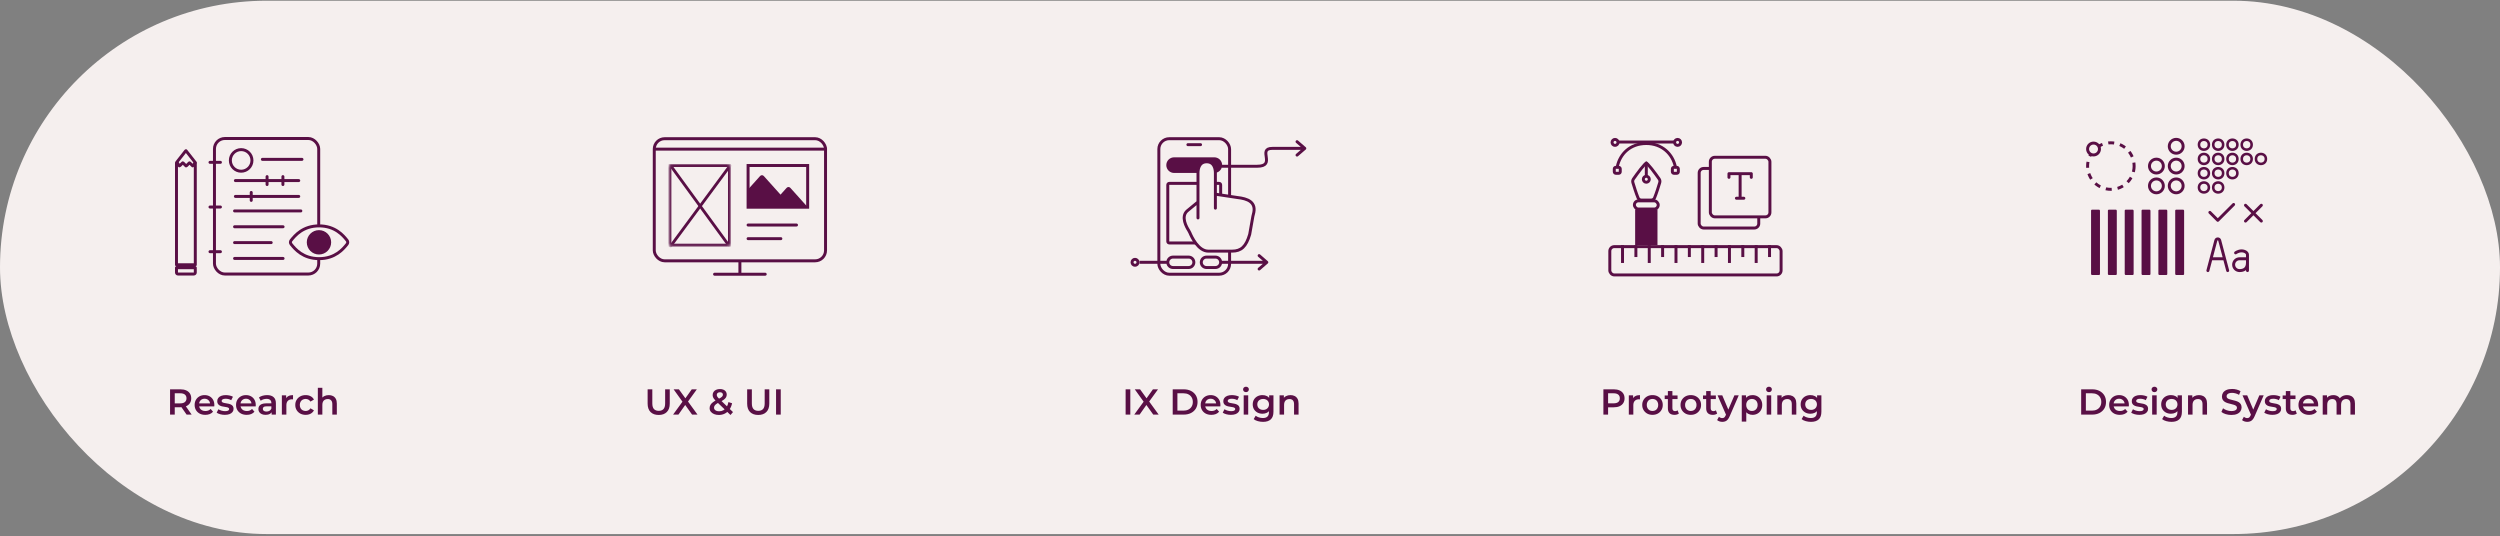 <svg width="900" height="193" viewBox="0 0 900 193" fill="none" xmlns="http://www.w3.org/2000/svg">
<rect x="0" y="0" width="900" height="193" fill="#808080" stroke="none"/>
<rect y="0.256" width="900" height="192" rx="96" fill="#F5EFEE"/>
<rect x="77.206" y="49.861" width="37.532" height="48.79" rx="3.742" stroke="#590F45" stroke-width="1.069"/>
<line x1="84.444" y1="75.933" x2="108.304" y2="75.933" stroke="#590F45" stroke-width="1.069" stroke-linecap="round"/>
<line x1="84.444" y1="81.635" x2="101.907" y2="81.635" stroke="#590F45" stroke-width="1.069" stroke-linecap="round"/>
<line x1="84.444" y1="87.338" x2="97.631" y2="87.338" stroke="#590F45" stroke-width="1.069" stroke-linecap="round"/>
<line x1="84.444" y1="93.04" x2="101.907" y2="93.04" stroke="#590F45" stroke-width="1.069" stroke-linecap="round"/>
<path d="M124.946 87.9C123.521 89.686 120.661 93.113 114.87 93.113C109.078 93.113 106.219 89.686 104.793 87.9C104.466 87.49 104.466 86.939 104.793 86.529C106.219 84.743 109.078 81.316 114.87 81.316C120.661 81.316 123.521 84.743 124.946 86.529C125.273 86.939 125.273 87.49 124.946 87.9Z" fill="#F5EFEE" stroke="#590F45" stroke-width="1.069" stroke-linecap="round"/>
<ellipse cx="114.83" cy="87.234" rx="4.386" ry="4.386" fill="#590F45"/>
<path d="M107.55 65.008H96.145H84.74M101.847 63.582V66.433M96.145 66.433V63.582" stroke="#590F45" stroke-width="1.069" stroke-linecap="round"/>
<path d="M107.55 70.71H84.74M90.443 69.285V72.136" stroke="#590F45" stroke-width="1.069" stroke-linecap="round"/>
<line x1="75.597" y1="58.442" x2="79.353" y2="58.442" stroke="#590F45" stroke-width="1.069" stroke-linecap="round"/>
<line x1="75.597" y1="74.526" x2="79.353" y2="74.526" stroke="#590F45" stroke-width="1.069" stroke-linecap="round"/>
<line x1="75.597" y1="90.609" x2="79.353" y2="90.609" stroke="#590F45" stroke-width="1.069" stroke-linecap="round"/>
<path d="M70.305 98.117C70.305 97.602 70.304 97.109 70.305 96.387C68.871 96.389 67.171 96.389 65.773 96.388C64.984 96.388 64.291 96.388 63.795 96.387L63.535 96.387C63.534 97.1 63.535 97.59 63.535 98.101L63.535 98.116C63.536 98.412 63.775 98.651 64.07 98.651L69.773 98.651C70.067 98.651 70.306 98.413 70.305 98.117ZM63.536 58.717V95.318L63.796 95.318C64.292 95.319 64.985 95.319 65.773 95.319C67.172 95.32 68.872 95.32 70.306 95.318V95.286V95.204V95.122V95.041V94.959V94.877V94.794V94.712V94.629V94.547V94.464V94.381V94.298V94.215V94.131V94.048V93.964V93.881V93.797V93.713V93.629V93.544V93.46V93.376V93.291V93.206V93.121V93.036V92.951V92.866V92.781V92.695V92.61V92.524V92.438V92.352V92.266V92.18V92.094V92.008V91.921V91.835V91.748V91.662V91.575V91.488V91.401V91.314V91.226V91.139V91.052V90.964V90.877V90.789V90.701V90.613V90.525V90.437V90.349V90.261V90.173V90.084V89.996V89.907V89.819V89.73V89.641V89.552V89.463V89.374V89.285V89.196V89.107V89.018V88.928V88.839V88.749V88.66V88.57V88.481V88.391V88.301V88.211V88.121V88.031V87.942V87.851V87.761V87.671V87.581V87.491V87.4V87.31V87.219V87.129V87.038V86.948V86.857V86.767V86.676V86.585V86.494V86.404V86.313V86.222V86.131V86.04V85.949V85.858V85.767V85.676V85.585V85.494V85.403V85.311V85.22V85.129V85.038V84.947V84.855V84.764V84.673V84.581V84.49V84.399V84.307V84.216V84.124V84.033V83.942V83.85V83.759V83.667V83.576V83.484V83.393V83.302V83.21V83.119V83.027V82.936V82.844V82.753V82.662V82.57V82.479V82.388V82.296V82.205V82.114V82.022V81.931V81.84V81.748V81.657V81.566V81.475V81.383V81.292V81.201V81.11V81.019V80.928V80.837V80.746V80.655V80.564V80.473V80.382V80.291V80.2V80.11V80.019V79.928V79.838V79.747V79.656V79.566V79.475V79.385V79.294V79.204V79.114V79.024V78.933V78.843V78.753V78.663V78.573V78.483V78.394V78.304V78.214V78.124V78.035V77.945V77.856V77.766V77.677V77.588V77.498V77.409V77.32V77.231V77.142V77.053V76.965V76.876V76.787V76.699V76.61V76.522V76.434V76.346V76.257V76.169V76.081V75.993V75.906V75.818V75.73V75.643V75.555V75.468V75.381V75.294V75.207V75.12V75.033V74.946V74.86V74.773V74.687V74.6V74.514V74.428V74.342V74.256V74.17V74.085V73.999V73.914V73.828V73.743V73.658V73.573V73.488V73.403V73.319V73.234V73.15V73.066V72.982V72.898V72.814V72.73V72.646V72.563V72.48V72.396V72.313V72.23V72.148V72.065V71.982V71.9V71.818V71.736V71.654V71.572V71.49V71.409V71.327V71.246V71.165V71.084V71.003V70.923V70.842V70.762V70.682V70.602V70.522V70.442V70.363V70.283V70.204V70.125V70.046V69.967V69.889V69.81V69.732V69.654V69.576V69.499V69.421V69.344V69.267V69.19V69.113V69.036V68.96V68.883V68.807V68.731V68.656V68.58V68.505V68.43V68.355V68.28V68.205V68.131V68.057V67.983V67.909V67.835V67.762V67.689V67.615V67.543V67.47V67.398V67.325V67.253V67.182V67.11V67.039V66.967V66.896V66.826V66.755V66.685V66.615V66.545V66.475V66.406V66.336V66.267V66.198V66.13V66.061V65.993V65.925V65.858V65.79V65.723V65.656V65.589V65.523V65.456V65.39V65.325V65.259V65.194V65.128V65.064V64.999V64.934V64.87V64.806V64.743V64.679V64.616V64.553V64.49V64.428V64.366V64.304V64.242V64.181V64.12V64.059V63.998V63.938V63.878V63.818V63.758V63.699V63.64V63.581V63.523V63.464V63.406V63.349V63.291V63.234V63.177V63.12V63.064V63.008V62.952V62.897V62.841V62.786V62.732V62.677V62.623V62.569V62.516V62.462V62.409V62.357V62.304V62.252V62.2V62.149V62.098V62.047V61.996V61.946V61.896V61.846V61.797V61.748V61.699V61.65V61.602V61.554V61.507V61.459V61.412V61.366V61.319V61.273V61.228V61.182V61.137V61.092V61.048V61.004V60.96V60.916V60.873V60.83V60.788V60.746V60.704V60.662V60.621V60.58V60.54V60.5V60.46V60.42V60.381V60.342V60.304V60.265V60.228V60.19V60.153V60.116V60.08V60.044V60.008V59.972V59.937V59.903V59.868V59.834V59.801V59.767V59.734V59.702V59.669V59.638V59.606V59.575V59.544V59.514V59.484V59.454V59.425V59.396V59.367V59.339V59.311V59.283V59.256V59.23V59.203V59.177V59.152V59.127V59.102V59.077V59.053V59.029V59.006V58.983V58.961V58.939V58.917V58.895V58.874V58.854V58.834V58.814V58.794V58.776V58.757V58.739V58.721V58.703C70.306 58.591 70.271 58.487 70.192 58.387L66.948 54.25C66.934 54.231 66.907 54.231 66.892 54.25L63.65 58.387C63.576 58.481 63.536 58.597 63.536 58.717Z" stroke="#590F45" stroke-width="1.069" stroke-linejoin="round"/>
<circle cx="86.815" cy="57.749" r="3.888" stroke="#590F45" stroke-width="1.069"/>
<path d="M63.804 58.575L64.56 59.708C64.585 59.746 64.638 59.751 64.67 59.719L65.764 58.625C65.792 58.597 65.837 58.597 65.865 58.625L66.971 59.73C66.998 59.758 67.043 59.758 67.071 59.73L68.177 58.625C68.205 58.597 68.25 58.597 68.278 58.625L69.372 59.719C69.404 59.751 69.457 59.746 69.482 59.708L70.238 58.575" stroke="#590F45" stroke-width="1.069" stroke-linecap="round"/>
<path d="M94.455 57.368H108.711" stroke="#590F45" stroke-width="1.069" stroke-linecap="round"/>
<path d="M61.222 149.256V140.156H64.966C65.772 140.156 66.461 140.286 67.033 140.546C67.614 140.806 68.06 141.179 68.372 141.664C68.684 142.149 68.84 142.726 68.84 143.393C68.84 144.06 68.684 144.637 68.372 145.122C68.06 145.599 67.614 145.967 67.033 146.227C66.461 146.478 65.772 146.604 64.966 146.604H62.158L62.912 145.837V149.256H61.222ZM67.176 149.256L64.875 145.954H66.682L68.996 149.256H67.176ZM62.912 146.019L62.158 145.213H64.888C65.633 145.213 66.192 145.053 66.565 144.732C66.946 144.411 67.137 143.965 67.137 143.393C67.137 142.812 66.946 142.366 66.565 142.054C66.192 141.742 65.633 141.586 64.888 141.586H62.158L62.912 140.754V146.019ZM73.903 149.347C73.132 149.347 72.456 149.195 71.875 148.892C71.303 148.58 70.856 148.155 70.536 147.618C70.224 147.081 70.068 146.47 70.068 145.785C70.068 145.092 70.219 144.481 70.523 143.952C70.835 143.415 71.26 142.994 71.797 142.691C72.343 142.388 72.963 142.236 73.656 142.236C74.332 142.236 74.934 142.383 75.463 142.678C75.992 142.973 76.407 143.389 76.711 143.926C77.014 144.463 77.166 145.096 77.166 145.824C77.166 145.893 77.162 145.971 77.153 146.058C77.153 146.145 77.148 146.227 77.14 146.305H71.355V145.226H76.282L75.645 145.564C75.653 145.165 75.571 144.814 75.398 144.511C75.225 144.208 74.986 143.969 74.683 143.796C74.388 143.623 74.046 143.536 73.656 143.536C73.257 143.536 72.906 143.623 72.603 143.796C72.308 143.969 72.074 144.212 71.901 144.524C71.736 144.827 71.654 145.187 71.654 145.603V145.863C71.654 146.279 71.749 146.647 71.94 146.968C72.13 147.289 72.399 147.536 72.746 147.709C73.093 147.882 73.491 147.969 73.942 147.969C74.332 147.969 74.683 147.908 74.995 147.787C75.307 147.666 75.584 147.475 75.827 147.215L76.698 148.216C76.386 148.58 75.992 148.862 75.515 149.061C75.047 149.252 74.51 149.347 73.903 149.347ZM80.937 149.347C80.356 149.347 79.797 149.273 79.26 149.126C78.731 148.97 78.311 148.784 77.999 148.567L78.623 147.332C78.935 147.531 79.307 147.696 79.741 147.826C80.174 147.956 80.607 148.021 81.041 148.021C81.552 148.021 81.92 147.952 82.146 147.813C82.38 147.674 82.497 147.488 82.497 147.254C82.497 147.063 82.419 146.92 82.263 146.825C82.107 146.721 81.903 146.643 81.652 146.591C81.4 146.539 81.119 146.491 80.807 146.448C80.503 146.405 80.196 146.348 79.884 146.279C79.58 146.201 79.303 146.093 79.052 145.954C78.8 145.807 78.597 145.612 78.441 145.369C78.285 145.126 78.207 144.806 78.207 144.407C78.207 143.965 78.332 143.584 78.584 143.263C78.835 142.934 79.186 142.682 79.637 142.509C80.096 142.327 80.638 142.236 81.262 142.236C81.73 142.236 82.202 142.288 82.679 142.392C83.155 142.496 83.55 142.643 83.862 142.834L83.238 144.069C82.908 143.87 82.575 143.735 82.237 143.666C81.907 143.588 81.578 143.549 81.249 143.549C80.755 143.549 80.386 143.623 80.144 143.77C79.91 143.917 79.793 144.104 79.793 144.329C79.793 144.537 79.871 144.693 80.027 144.797C80.183 144.901 80.386 144.983 80.638 145.044C80.889 145.105 81.166 145.157 81.47 145.2C81.782 145.235 82.089 145.291 82.393 145.369C82.696 145.447 82.973 145.555 83.225 145.694C83.485 145.824 83.693 146.01 83.849 146.253C84.005 146.496 84.083 146.812 84.083 147.202C84.083 147.635 83.953 148.012 83.693 148.333C83.441 148.654 83.082 148.905 82.614 149.087C82.146 149.26 81.587 149.347 80.937 149.347ZM88.81 149.347C88.039 149.347 87.363 149.195 86.782 148.892C86.21 148.58 85.764 148.155 85.443 147.618C85.131 147.081 84.975 146.47 84.975 145.785C84.975 145.092 85.127 144.481 85.43 143.952C85.742 143.415 86.167 142.994 86.704 142.691C87.25 142.388 87.87 142.236 88.563 142.236C89.239 142.236 89.841 142.383 90.37 142.678C90.899 142.973 91.315 143.389 91.618 143.926C91.921 144.463 92.073 145.096 92.073 145.824C92.073 145.893 92.069 145.971 92.06 146.058C92.06 146.145 92.056 146.227 92.047 146.305H86.262V145.226H91.189L90.552 145.564C90.561 145.165 90.478 144.814 90.305 144.511C90.132 144.208 89.894 143.969 89.59 143.796C89.296 143.623 88.953 143.536 88.563 143.536C88.165 143.536 87.814 143.623 87.51 143.796C87.216 143.969 86.981 144.212 86.808 144.524C86.644 144.827 86.561 145.187 86.561 145.603V145.863C86.561 146.279 86.656 146.647 86.847 146.968C87.038 147.289 87.306 147.536 87.653 147.709C88 147.882 88.398 147.969 88.849 147.969C89.239 147.969 89.59 147.908 89.902 147.787C90.214 147.666 90.492 147.475 90.734 147.215L91.605 148.216C91.293 148.58 90.899 148.862 90.422 149.061C89.954 149.252 89.417 149.347 88.81 149.347ZM97.786 149.256V147.852L97.695 147.553V145.096C97.695 144.619 97.552 144.251 97.266 143.991C96.98 143.722 96.546 143.588 95.966 143.588C95.576 143.588 95.19 143.649 94.809 143.77C94.436 143.891 94.12 144.06 93.86 144.277L93.223 143.094C93.595 142.808 94.037 142.596 94.549 142.457C95.069 142.31 95.606 142.236 96.161 142.236C97.166 142.236 97.942 142.479 98.488 142.964C99.042 143.441 99.32 144.182 99.32 145.187V149.256H97.786ZM95.602 149.347C95.082 149.347 94.627 149.26 94.237 149.087C93.847 148.905 93.543 148.658 93.327 148.346C93.119 148.025 93.015 147.666 93.015 147.267C93.015 146.877 93.106 146.526 93.288 146.214C93.478 145.902 93.786 145.655 94.211 145.473C94.635 145.291 95.199 145.2 95.901 145.2H97.916V146.279H96.018C95.463 146.279 95.09 146.37 94.9 146.552C94.709 146.725 94.614 146.942 94.614 147.202C94.614 147.497 94.731 147.731 94.965 147.904C95.199 148.077 95.524 148.164 95.94 148.164C96.338 148.164 96.694 148.073 97.006 147.891C97.326 147.709 97.556 147.44 97.695 147.085L97.968 148.06C97.812 148.467 97.53 148.784 97.123 149.009C96.724 149.234 96.217 149.347 95.602 149.347ZM101.47 149.256V142.314H103.017V144.225L102.835 143.666C103.043 143.198 103.368 142.843 103.81 142.6C104.261 142.357 104.82 142.236 105.487 142.236V143.783C105.418 143.766 105.353 143.757 105.292 143.757C105.231 143.748 105.171 143.744 105.11 143.744C104.495 143.744 104.005 143.926 103.641 144.29C103.277 144.645 103.095 145.178 103.095 145.889V149.256H101.47ZM110.052 149.347C109.324 149.347 108.674 149.195 108.102 148.892C107.539 148.58 107.097 148.155 106.776 147.618C106.455 147.081 106.295 146.47 106.295 145.785C106.295 145.092 106.455 144.481 106.776 143.952C107.097 143.415 107.539 142.994 108.102 142.691C108.674 142.388 109.324 142.236 110.052 142.236C110.728 142.236 111.322 142.375 111.833 142.652C112.353 142.921 112.747 143.319 113.016 143.848L111.768 144.576C111.56 144.247 111.304 144.004 111.001 143.848C110.706 143.692 110.386 143.614 110.039 143.614C109.64 143.614 109.281 143.701 108.96 143.874C108.639 144.047 108.388 144.299 108.206 144.628C108.024 144.949 107.933 145.334 107.933 145.785C107.933 146.236 108.024 146.626 108.206 146.955C108.388 147.276 108.639 147.523 108.96 147.696C109.281 147.869 109.64 147.956 110.039 147.956C110.386 147.956 110.706 147.878 111.001 147.722C111.304 147.566 111.56 147.323 111.768 146.994L113.016 147.722C112.747 148.242 112.353 148.645 111.833 148.931C111.322 149.208 110.728 149.347 110.052 149.347ZM118.361 142.236C118.916 142.236 119.41 142.344 119.843 142.561C120.285 142.778 120.632 143.111 120.883 143.562C121.135 144.004 121.26 144.576 121.26 145.278V149.256H119.635V145.486C119.635 144.871 119.488 144.411 119.193 144.108C118.907 143.805 118.504 143.653 117.984 143.653C117.603 143.653 117.265 143.731 116.97 143.887C116.676 144.043 116.446 144.277 116.281 144.589C116.125 144.892 116.047 145.278 116.047 145.746V149.256H114.422V139.61H116.047V144.186L115.696 143.614C115.939 143.172 116.29 142.834 116.749 142.6C117.217 142.357 117.755 142.236 118.361 142.236Z" fill="#590F45"/>
<rect x="235.535" y="49.931" width="61.657" height="43.965" rx="3.742" stroke="#590F45" stroke-width="1.069"/>
<path d="M266.363 98.452V94.431" stroke="#590F45" stroke-width="1.069" stroke-linecap="square"/>
<line x1="257.247" y1="98.722" x2="275.479" y2="98.722" stroke="#590F45" stroke-width="1.069" stroke-linecap="round"/>
<line x1="269.31" y1="81.009" x2="286.738" y2="81.009" stroke="#590F45" stroke-width="1.069" stroke-linecap="round"/>
<line x1="269.31" y1="85.915" x2="281.108" y2="85.915" stroke="#590F45" stroke-width="1.069" stroke-linecap="round"/>
<line x1="235.804" y1="53.687" x2="297.726" y2="53.687" stroke="#590F45" stroke-width="1.069"/>
<mask id="mask0_2395_13387" style="mask-type:alpha" maskUnits="userSpaceOnUse" x="240" y="59" width="24" height="30">
<rect x="241.164" y="59.581" width="21.448" height="28.686" rx="0.535" fill="#D9D9D9" stroke="black" stroke-width="1.069"/>
</mask>
<g mask="url(#mask0_2395_13387)">
<line x1="0.535" y1="-0.535" x2="35.656" y2="-0.535" transform="matrix(0.589 0.808 -0.926 0.377 240.794 59.626)" stroke="#590F45" stroke-width="1.069" stroke-linecap="round"/>
<line x1="0.535" y1="-0.535" x2="36.453" y2="-0.535" transform="matrix(-0.594 0.804 -0.925 -0.381 262.601 59.047)" stroke="#590F45" stroke-width="1.069" stroke-linecap="round"/>
<rect x="241.164" y="59.581" width="21.448" height="28.686" stroke="#590F45" stroke-width="1.069"/>
</g>
<path d="M269.31 59.581H290.758V74.596H269.31V59.581Z" stroke="#590F45" stroke-width="1.069"/>
<path d="M273.627 63.379L269.526 67.945V74.326H290.542L284.531 67.634C284.158 67.218 283.553 67.218 283.18 67.634L280.99 70.072L274.978 63.379C274.605 62.964 274 62.964 273.627 63.379Z" fill="#590F45"/>
<path d="M237.135 149.386C235.887 149.386 234.908 149.035 234.197 148.333C233.495 147.631 233.144 146.617 233.144 145.291V140.156H234.834V145.226C234.834 146.162 235.033 146.842 235.432 147.267C235.839 147.692 236.411 147.904 237.148 147.904C237.885 147.904 238.452 147.692 238.851 147.267C239.25 146.842 239.449 146.162 239.449 145.226V140.156H241.113V145.291C241.113 146.617 240.758 147.631 240.047 148.333C239.345 149.035 238.374 149.386 237.135 149.386ZM242.313 149.256L246.148 143.978V145.252L242.495 140.156H244.406L247.123 143.926L246.343 143.939L249.034 140.156H250.867L247.24 145.161V143.939L251.101 149.256H249.151L246.291 145.252H247.058L244.237 149.256H242.313ZM258.78 149.386C258.148 149.386 257.58 149.282 257.077 149.074C256.575 148.866 256.18 148.58 255.894 148.216C255.608 147.852 255.465 147.432 255.465 146.955C255.465 146.522 255.561 146.132 255.751 145.785C255.942 145.438 256.245 145.109 256.661 144.797C257.077 144.476 257.61 144.156 258.26 143.835C258.772 143.584 259.17 143.363 259.456 143.172C259.751 142.981 259.955 142.799 260.067 142.626C260.189 142.453 260.249 142.271 260.249 142.08C260.249 141.82 260.158 141.612 259.976 141.456C259.794 141.291 259.534 141.209 259.196 141.209C258.832 141.209 258.546 141.3 258.338 141.482C258.139 141.655 258.039 141.885 258.039 142.171C258.039 142.318 258.065 142.461 258.117 142.6C258.178 142.739 258.282 142.895 258.429 143.068C258.577 143.241 258.789 143.462 259.066 143.731L263.876 148.346L262.979 149.399L257.779 144.407C257.485 144.121 257.246 143.857 257.064 143.614C256.882 143.371 256.752 143.137 256.674 142.912C256.596 142.678 256.557 142.44 256.557 142.197C256.557 141.772 256.666 141.4 256.882 141.079C257.099 140.75 257.407 140.498 257.805 140.325C258.204 140.143 258.668 140.052 259.196 140.052C259.69 140.052 260.115 140.134 260.47 140.299C260.834 140.455 261.116 140.685 261.315 140.988C261.523 141.283 261.627 141.638 261.627 142.054C261.627 142.418 261.536 142.756 261.354 143.068C261.172 143.371 260.886 143.662 260.496 143.939C260.115 144.216 259.604 144.507 258.962 144.81C258.486 145.044 258.109 145.265 257.831 145.473C257.554 145.681 257.355 145.889 257.233 146.097C257.112 146.305 257.051 146.535 257.051 146.786C257.051 147.037 257.125 147.258 257.272 147.449C257.428 147.64 257.645 147.791 257.922 147.904C258.2 148.008 258.525 148.06 258.897 148.06C259.452 148.06 259.955 147.939 260.405 147.696C260.865 147.445 261.25 147.072 261.562 146.578C261.874 146.084 262.1 145.473 262.238 144.745L263.551 145.174C263.369 146.049 263.053 146.803 262.602 147.436C262.16 148.06 261.614 148.541 260.964 148.879C260.314 149.217 259.586 149.386 258.78 149.386ZM272.969 149.386C271.721 149.386 270.741 149.035 270.031 148.333C269.329 147.631 268.978 146.617 268.978 145.291V140.156H270.668V145.226C270.668 146.162 270.867 146.842 271.266 147.267C271.673 147.692 272.245 147.904 272.982 147.904C273.718 147.904 274.286 147.692 274.685 147.267C275.083 146.842 275.283 146.162 275.283 145.226V140.156H276.947V145.291C276.947 146.617 276.591 147.631 275.881 148.333C275.179 149.035 274.208 149.386 272.969 149.386ZM279.379 149.256V140.156H281.069V149.256H279.379Z" fill="#590F45"/>
<rect x="417.185" y="49.931" width="25.469" height="48.79" rx="3.742" stroke="#590F45" stroke-width="1.069"/>
<path d="M422.682 57.169H437.157C438.416 57.169 439.437 58.19 439.437 59.449C439.437 60.708 438.416 61.729 437.157 61.729H422.682C421.423 61.729 420.402 60.708 420.402 59.449C420.402 58.19 421.423 57.169 422.682 57.169Z" fill="#590F45" stroke="#590F45" stroke-width="1.069"/>
<path d="M420.936 66.015H438.903C439.198 66.015 439.437 66.254 439.437 66.55V86.928C439.437 87.224 439.198 87.463 438.903 87.463H420.936C420.641 87.463 420.402 87.224 420.402 86.928V66.55C420.402 66.254 420.641 66.015 420.936 66.015Z" stroke="#590F45" stroke-width="1.069"/>
<path d="M428.347 83.763C428.228 83.478 428.083 83.21 427.916 82.952C427.139 81.755 425.032 78.029 427.372 75.935L431.275 72.718C431.275 72.718 431.275 63.457 431.275 62.264C431.275 61.071 431.572 58.243 434.407 58.243C437.243 58.243 437.539 61.071 437.539 62.264V69.903L445.466 71.11C449.008 71.503 452.55 72.667 451.191 77.24C451.132 77.441 451.077 77.647 451.041 77.853L449.889 84.379C448.596 88.769 446.84 90.41 443.543 90.41H434.968C431.392 90.41 428.988 85.296 428.347 83.763Z" fill="#F5EFEE"/>
<path d="M437.539 69.903V62.264C437.539 61.071 437.243 58.243 434.407 58.243C431.572 58.243 431.275 61.071 431.275 62.264C431.275 63.457 431.275 72.718 431.275 72.718M437.539 69.903L437.539 74.938M437.539 69.903L445.466 71.11C449.008 71.503 452.55 72.667 451.191 77.24C451.132 77.441 451.077 77.647 451.041 77.853L449.889 84.379C448.596 88.769 446.84 90.41 443.543 90.41H434.968C431.392 90.41 428.988 85.296 428.347 83.763C428.228 83.478 428.083 83.21 427.916 82.952C427.139 81.755 425.032 78.029 427.372 75.935L431.275 72.718M431.275 72.718L431.275 78.454" stroke="#590F45" stroke-width="1.069" stroke-linecap="round"/>
<line x1="427.639" y1="52.079" x2="432.199" y2="52.079" stroke="#590F45" stroke-width="1.069" stroke-linecap="round"/>
<path d="M422.28 92.553H427.909C428.946 92.553 429.787 93.394 429.787 94.431C429.787 95.468 428.946 96.309 427.909 96.309H422.28C421.243 96.309 420.402 95.468 420.402 94.431C420.402 93.394 421.243 92.553 422.28 92.553Z" stroke="#590F45" stroke-width="1.069"/>
<path d="M434.342 92.553H437.559C438.596 92.553 439.437 93.394 439.437 94.431C439.437 95.468 438.596 96.309 437.559 96.309H434.342C433.305 96.309 432.464 95.468 432.464 94.431C432.464 93.394 433.305 92.553 434.342 92.553Z" stroke="#590F45" stroke-width="1.069"/>
<path d="M419.867 94.966C420.162 94.966 420.402 94.726 420.402 94.431C420.402 94.136 420.162 93.896 419.867 93.896L419.867 94.966ZM419.867 93.896L410.217 93.896L410.217 94.966L419.867 94.966L419.867 93.896Z" fill="#590F45"/>
<path d="M439.971 94.431H456.055M456.055 94.431L453.284 92.019M456.055 94.431L453.284 96.844" stroke="#590F45" stroke-width="1.069" stroke-linecap="round" stroke-linejoin="round"/>
<path d="M409.682 94.431C409.682 95.024 409.201 95.505 408.608 95.505C408.015 95.505 407.535 95.024 407.535 94.431C407.535 93.838 408.015 93.357 408.608 93.357C409.201 93.357 409.682 93.838 409.682 94.431Z" stroke="#590F45" stroke-width="1.069"/>
<path d="M469.727 53.417H458.041C452.437 53.417 459.674 59.851 452.543 59.851H439.972M469.727 53.417L466.932 51.005M469.727 53.417L466.932 55.83" stroke="#590F45" stroke-width="1.069" stroke-linecap="round"/>
<path d="M405.222 149.256V140.156H406.912V149.256H405.222ZM408.333 149.256L412.168 143.978V145.252L408.515 140.156H410.426L413.143 143.926L412.363 143.939L415.054 140.156H416.887L413.26 145.161V143.939L417.121 149.256H415.171L412.311 145.252H413.078L410.257 149.256H408.333ZM422.175 149.256V140.156H426.153C427.141 140.156 428.007 140.347 428.753 140.728C429.498 141.109 430.079 141.638 430.495 142.314C430.911 142.99 431.119 143.787 431.119 144.706C431.119 145.616 430.911 146.413 430.495 147.098C430.079 147.774 429.498 148.303 428.753 148.684C428.007 149.065 427.141 149.256 426.153 149.256H422.175ZM423.865 147.826H426.075C426.759 147.826 427.349 147.696 427.843 147.436C428.345 147.176 428.731 146.812 429 146.344C429.277 145.876 429.416 145.33 429.416 144.706C429.416 144.073 429.277 143.527 429 143.068C428.731 142.6 428.345 142.236 427.843 141.976C427.349 141.716 426.759 141.586 426.075 141.586H423.865V147.826ZM436.087 149.347C435.316 149.347 434.64 149.195 434.059 148.892C433.487 148.58 433.041 148.155 432.72 147.618C432.408 147.081 432.252 146.47 432.252 145.785C432.252 145.092 432.404 144.481 432.707 143.952C433.019 143.415 433.444 142.994 433.981 142.691C434.527 142.388 435.147 142.236 435.84 142.236C436.516 142.236 437.118 142.383 437.647 142.678C438.176 142.973 438.592 143.389 438.895 143.926C439.198 144.463 439.35 145.096 439.35 145.824C439.35 145.893 439.346 145.971 439.337 146.058C439.337 146.145 439.333 146.227 439.324 146.305H433.539V145.226H438.466L437.829 145.564C437.838 145.165 437.755 144.814 437.582 144.511C437.409 144.208 437.17 143.969 436.867 143.796C436.572 143.623 436.23 143.536 435.84 143.536C435.441 143.536 435.09 143.623 434.787 143.796C434.492 143.969 434.258 144.212 434.085 144.524C433.92 144.827 433.838 145.187 433.838 145.603V145.863C433.838 146.279 433.933 146.647 434.124 146.968C434.315 147.289 434.583 147.536 434.93 147.709C435.277 147.882 435.675 147.969 436.126 147.969C436.516 147.969 436.867 147.908 437.179 147.787C437.491 147.666 437.768 147.475 438.011 147.215L438.882 148.216C438.57 148.58 438.176 148.862 437.699 149.061C437.231 149.252 436.694 149.347 436.087 149.347ZM443.121 149.347C442.54 149.347 441.981 149.273 441.444 149.126C440.915 148.97 440.495 148.784 440.183 148.567L440.807 147.332C441.119 147.531 441.492 147.696 441.925 147.826C442.358 147.956 442.792 148.021 443.225 148.021C443.736 148.021 444.105 147.952 444.33 147.813C444.564 147.674 444.681 147.488 444.681 147.254C444.681 147.063 444.603 146.92 444.447 146.825C444.291 146.721 444.087 146.643 443.836 146.591C443.585 146.539 443.303 146.491 442.991 146.448C442.688 146.405 442.38 146.348 442.068 146.279C441.765 146.201 441.487 146.093 441.236 145.954C440.985 145.807 440.781 145.612 440.625 145.369C440.469 145.126 440.391 144.806 440.391 144.407C440.391 143.965 440.517 143.584 440.768 143.263C441.019 142.934 441.37 142.682 441.821 142.509C442.28 142.327 442.822 142.236 443.446 142.236C443.914 142.236 444.386 142.288 444.863 142.392C445.34 142.496 445.734 142.643 446.046 142.834L445.422 144.069C445.093 143.87 444.759 143.735 444.421 143.666C444.092 143.588 443.762 143.549 443.433 143.549C442.939 143.549 442.571 143.623 442.328 143.77C442.094 143.917 441.977 144.104 441.977 144.329C441.977 144.537 442.055 144.693 442.211 144.797C442.367 144.901 442.571 144.983 442.822 145.044C443.073 145.105 443.351 145.157 443.654 145.2C443.966 145.235 444.274 145.291 444.577 145.369C444.88 145.447 445.158 145.555 445.409 145.694C445.669 145.824 445.877 146.01 446.033 146.253C446.189 146.496 446.267 146.812 446.267 147.202C446.267 147.635 446.137 148.012 445.877 148.333C445.626 148.654 445.266 148.905 444.798 149.087C444.33 149.26 443.771 149.347 443.121 149.347ZM447.731 149.256V142.314H449.356V149.256H447.731ZM448.55 141.17C448.247 141.17 447.996 141.075 447.796 140.884C447.606 140.693 447.51 140.464 447.51 140.195C447.51 139.918 447.606 139.688 447.796 139.506C447.996 139.315 448.247 139.22 448.55 139.22C448.854 139.22 449.101 139.311 449.291 139.493C449.491 139.666 449.59 139.887 449.59 140.156C449.59 140.442 449.495 140.685 449.304 140.884C449.114 141.075 448.862 141.17 448.55 141.17ZM454.7 151.869C454.059 151.869 453.431 151.782 452.815 151.609C452.209 151.444 451.71 151.202 451.32 150.881L452.048 149.659C452.352 149.91 452.733 150.11 453.192 150.257C453.66 150.413 454.133 150.491 454.609 150.491C455.372 150.491 455.931 150.313 456.286 149.958C456.642 149.611 456.819 149.087 456.819 148.385V147.15L456.949 145.577L456.897 144.004V142.314H458.444V148.203C458.444 149.46 458.124 150.383 457.482 150.972C456.841 151.57 455.914 151.869 454.7 151.869ZM454.492 148.944C453.834 148.944 453.236 148.805 452.698 148.528C452.17 148.242 451.749 147.848 451.437 147.345C451.134 146.842 450.982 146.253 450.982 145.577C450.982 144.91 451.134 144.325 451.437 143.822C451.749 143.319 452.17 142.929 452.698 142.652C453.236 142.375 453.834 142.236 454.492 142.236C455.082 142.236 455.61 142.353 456.078 142.587C456.546 142.821 456.919 143.185 457.196 143.679C457.482 144.173 457.625 144.806 457.625 145.577C457.625 146.348 457.482 146.985 457.196 147.488C456.919 147.982 456.546 148.35 456.078 148.593C455.61 148.827 455.082 148.944 454.492 148.944ZM454.739 147.566C455.147 147.566 455.511 147.484 455.831 147.319C456.152 147.146 456.399 146.912 456.572 146.617C456.754 146.314 456.845 145.967 456.845 145.577C456.845 145.187 456.754 144.845 456.572 144.55C456.399 144.247 456.152 144.017 455.831 143.861C455.511 143.696 455.147 143.614 454.739 143.614C454.332 143.614 453.964 143.696 453.634 143.861C453.314 144.017 453.062 144.247 452.88 144.55C452.707 144.845 452.62 145.187 452.62 145.577C452.62 145.967 452.707 146.314 452.88 146.617C453.062 146.912 453.314 147.146 453.634 147.319C453.964 147.484 454.332 147.566 454.739 147.566ZM464.585 142.236C465.139 142.236 465.633 142.344 466.067 142.561C466.509 142.778 466.855 143.111 467.107 143.562C467.358 144.004 467.484 144.576 467.484 145.278V149.256H465.859V145.486C465.859 144.871 465.711 144.411 465.417 144.108C465.131 143.805 464.728 143.653 464.208 143.653C463.826 143.653 463.488 143.731 463.194 143.887C462.899 144.043 462.669 144.277 462.505 144.589C462.349 144.892 462.271 145.278 462.271 145.746V149.256H460.646V142.314H462.193V144.186L461.92 143.614C462.162 143.172 462.513 142.834 462.973 142.6C463.441 142.357 463.978 142.236 464.585 142.236Z" fill="#590F45"/>
<rect x="611.702" y="60.642" width="21.448" height="21.448" rx="1.604" stroke="#590F45" stroke-width="1.069"/>
<rect x="615.723" y="56.621" width="21.448" height="21.448" rx="1.604" fill="#F5EFEE" stroke="#590F45" stroke-width="1.069"/>
<path d="M630.468 62.52H631.002C631.002 62.224 630.763 61.985 630.468 61.985V62.52ZM629.933 63.847C629.933 64.142 630.172 64.381 630.468 64.381C630.763 64.381 631.002 64.142 631.002 63.847H629.933ZM622.426 62.52V61.985C622.131 61.985 621.891 62.224 621.891 62.52H622.426ZM621.891 63.847C621.891 64.142 622.131 64.381 622.426 64.381C622.721 64.381 622.96 64.142 622.96 63.847H621.891ZM625.106 70.831C624.811 70.831 624.572 71.071 624.572 71.366C624.572 71.661 624.811 71.9 625.106 71.9V70.831ZM627.787 71.9C628.082 71.9 628.322 71.661 628.322 71.366C628.322 71.071 628.082 70.831 627.787 70.831V71.9ZM626.981 71.366V62.52H625.912V71.366H626.981ZM626.447 63.054H630.468V61.985H626.447V63.054ZM629.933 62.52V63.847H631.002V62.52H629.933ZM626.447 61.985H622.426V63.054H626.447V61.985ZM621.891 62.52V63.847H622.96V62.52H621.891ZM625.106 71.9H626.447V70.831H625.106V71.9ZM626.447 71.9H627.787V70.831H626.447V71.9Z" fill="#590F45"/>
<rect x="579.535" y="88.788" width="61.657" height="10.189" rx="1.604" stroke="#590F45" stroke-width="1.069"/>
<line x1="584.109" y1="88.254" x2="584.109" y2="94.669" stroke="#590F45" stroke-width="1.069"/>
<line x1="588.92" y1="88.254" x2="588.92" y2="92.531" stroke="#590F45" stroke-width="1.069"/>
<line x1="593.732" y1="88.254" x2="593.732" y2="94.669" stroke="#590F45" stroke-width="1.069"/>
<line x1="598.543" y1="88.254" x2="598.543" y2="92.531" stroke="#590F45" stroke-width="1.069"/>
<line x1="603.354" y1="88.254" x2="603.354" y2="94.669" stroke="#590F45" stroke-width="1.069"/>
<line x1="608.166" y1="88.254" x2="608.166" y2="92.531" stroke="#590F45" stroke-width="1.069"/>
<line x1="612.977" y1="88.254" x2="612.977" y2="94.669" stroke="#590F45" stroke-width="1.069"/>
<line x1="617.789" y1="88.254" x2="617.789" y2="92.531" stroke="#590F45" stroke-width="1.069"/>
<line x1="622.6" y1="88.254" x2="622.6" y2="94.669" stroke="#590F45" stroke-width="1.069"/>
<line x1="627.412" y1="88.254" x2="627.412" y2="92.531" stroke="#590F45" stroke-width="1.069"/>
<line x1="632.223" y1="88.254" x2="632.223" y2="94.669" stroke="#590F45" stroke-width="1.069"/>
<line x1="637.034" y1="88.254" x2="637.034" y2="92.531" stroke="#590F45" stroke-width="1.069"/>
<path d="M589.7 71.234C589.016 69.578 588.243 67.098 587.836 65.739C587.701 65.288 587.779 64.804 588.049 64.419C588.683 63.513 589.749 62.019 590.75 60.755C591.251 60.121 591.727 59.557 592.119 59.154C592.316 58.952 592.48 58.803 592.606 58.709C592.631 58.691 592.653 58.675 592.671 58.663C592.69 58.675 592.712 58.691 592.737 58.709C592.863 58.803 593.026 58.952 593.223 59.154C593.615 59.557 594.091 60.121 594.593 60.755C595.593 62.019 596.659 63.513 597.294 64.419C597.564 64.804 597.642 65.288 597.507 65.739C597.099 67.098 596.327 69.578 595.642 71.234C595.44 71.723 594.939 72.038 594.352 72.038H590.99C590.404 72.038 589.903 71.723 589.7 71.234ZM592.747 58.621C592.746 58.621 592.745 58.621 592.743 58.622C592.745 58.621 592.747 58.621 592.747 58.621ZM592.599 58.622C592.597 58.621 592.596 58.621 592.596 58.621C592.596 58.621 592.597 58.621 592.599 58.622Z" stroke="#590F45" stroke-width="1.069"/>
<path d="M592.671 58.901L592.671 62.922" stroke="#590F45" stroke-width="1.069" stroke-linecap="round"/>
<path d="M593.745 64.53C593.745 65.123 593.264 65.604 592.671 65.604C592.078 65.604 591.598 65.123 591.598 64.53C591.598 63.937 592.078 63.456 592.671 63.456C593.264 63.456 593.745 63.937 593.745 64.53Z" stroke="#590F45" stroke-width="1.069"/>
<rect x="588.381" y="72.302" width="8.581" height="2.952" rx="1.476" stroke="#590F45" stroke-width="1.069"/>
<rect x="589.185" y="75.921" width="6.973" height="11.798" fill="#590F45" stroke="#590F45" stroke-width="1.069"/>
<path d="M603.126 60.027C602.175 55.454 598.364 51.663 592.671 51.663C586.817 51.663 583.167 55.454 582.217 60.027" stroke="#590F45" stroke-width="1.069" stroke-linecap="round"/>
<rect x="581.143" y="60.24" width="2.148" height="2.148" rx="0.535" stroke="#590F45" stroke-width="1.069"/>
<rect x="602.052" y="60.24" width="2.148" height="2.148" rx="0.535" stroke="#590F45" stroke-width="1.069"/>
<line x1="582.217" y1="51.129" x2="603.126" y2="51.129" stroke="#590F45" stroke-width="1.069"/>
<path d="M605.003 51.261C605.003 51.854 604.523 52.335 603.93 52.335C603.337 52.335 602.856 51.854 602.856 51.261C602.856 50.668 603.337 50.187 603.93 50.187C604.523 50.187 605.003 50.668 605.003 51.261Z" stroke="#590F45" stroke-width="1.069"/>
<path d="M582.486 51.261C582.486 51.854 582.006 52.335 581.413 52.335C580.82 52.335 580.339 51.854 580.339 51.261C580.339 50.668 580.82 50.187 581.413 50.187C582.006 50.187 582.486 50.668 582.486 51.261Z" stroke="#590F45" stroke-width="1.069"/>
<path d="M577.222 149.256V140.156H580.966C581.772 140.156 582.461 140.286 583.033 140.546C583.614 140.806 584.06 141.179 584.372 141.664C584.684 142.149 584.84 142.726 584.84 143.393C584.84 144.06 584.684 144.637 584.372 145.122C584.06 145.607 583.614 145.98 583.033 146.24C582.461 146.5 581.772 146.63 580.966 146.63H578.158L578.912 145.837V149.256H577.222ZM578.912 146.019L578.158 145.2H580.888C581.633 145.2 582.192 145.044 582.565 144.732C582.946 144.411 583.137 143.965 583.137 143.393C583.137 142.812 582.946 142.366 582.565 142.054C582.192 141.742 581.633 141.586 580.888 141.586H578.158L578.912 140.754V146.019ZM586.373 149.256V142.314H587.92V144.225L587.738 143.666C587.946 143.198 588.271 142.843 588.713 142.6C589.164 142.357 589.723 142.236 590.39 142.236V143.783C590.321 143.766 590.256 143.757 590.195 143.757C590.135 143.748 590.074 143.744 590.013 143.744C589.398 143.744 588.908 143.926 588.544 144.29C588.18 144.645 587.998 145.178 587.998 145.889V149.256H586.373ZM594.89 149.347C594.18 149.347 593.547 149.195 592.992 148.892C592.438 148.58 592 148.155 591.679 147.618C591.359 147.081 591.198 146.47 591.198 145.785C591.198 145.092 591.359 144.481 591.679 143.952C592 143.415 592.438 142.994 592.992 142.691C593.547 142.388 594.18 142.236 594.89 142.236C595.61 142.236 596.247 142.388 596.801 142.691C597.365 142.994 597.802 143.41 598.114 143.939C598.435 144.468 598.595 145.083 598.595 145.785C598.595 146.47 598.435 147.081 598.114 147.618C597.802 148.155 597.365 148.58 596.801 148.892C596.247 149.195 595.61 149.347 594.89 149.347ZM594.89 147.956C595.289 147.956 595.644 147.869 595.956 147.696C596.268 147.523 596.511 147.271 596.684 146.942C596.866 146.613 596.957 146.227 596.957 145.785C596.957 145.334 596.866 144.949 596.684 144.628C596.511 144.299 596.268 144.047 595.956 143.874C595.644 143.701 595.293 143.614 594.903 143.614C594.505 143.614 594.149 143.701 593.837 143.874C593.534 144.047 593.291 144.299 593.109 144.628C592.927 144.949 592.836 145.334 592.836 145.785C592.836 146.227 592.927 146.613 593.109 146.942C593.291 147.271 593.534 147.523 593.837 147.696C594.149 147.869 594.5 147.956 594.89 147.956ZM602.827 149.347C602.064 149.347 601.475 149.152 601.059 148.762C600.643 148.363 600.435 147.778 600.435 147.007V140.78H602.06V146.968C602.06 147.297 602.142 147.553 602.307 147.735C602.48 147.917 602.719 148.008 603.022 148.008C603.386 148.008 603.689 147.913 603.932 147.722L604.387 148.879C604.196 149.035 603.962 149.152 603.685 149.23C603.408 149.308 603.122 149.347 602.827 149.347ZM599.291 143.666V142.366H603.919V143.666H599.291ZM608.68 149.347C607.97 149.347 607.337 149.195 606.782 148.892C606.228 148.58 605.79 148.155 605.469 147.618C605.149 147.081 604.988 146.47 604.988 145.785C604.988 145.092 605.149 144.481 605.469 143.952C605.79 143.415 606.228 142.994 606.782 142.691C607.337 142.388 607.97 142.236 608.68 142.236C609.4 142.236 610.037 142.388 610.591 142.691C611.155 142.994 611.592 143.41 611.904 143.939C612.225 144.468 612.385 145.083 612.385 145.785C612.385 146.47 612.225 147.081 611.904 147.618C611.592 148.155 611.155 148.58 610.591 148.892C610.037 149.195 609.4 149.347 608.68 149.347ZM608.68 147.956C609.079 147.956 609.434 147.869 609.746 147.696C610.058 147.523 610.301 147.271 610.474 146.942C610.656 146.613 610.747 146.227 610.747 145.785C610.747 145.334 610.656 144.949 610.474 144.628C610.301 144.299 610.058 144.047 609.746 143.874C609.434 143.701 609.083 143.614 608.693 143.614C608.295 143.614 607.939 143.701 607.627 143.874C607.324 144.047 607.081 144.299 606.899 144.628C606.717 144.949 606.626 145.334 606.626 145.785C606.626 146.227 606.717 146.613 606.899 146.942C607.081 147.271 607.324 147.523 607.627 147.696C607.939 147.869 608.29 147.956 608.68 147.956ZM616.617 149.347C615.855 149.347 615.265 149.152 614.849 148.762C614.433 148.363 614.225 147.778 614.225 147.007V140.78H615.85V146.968C615.85 147.297 615.933 147.553 616.097 147.735C616.271 147.917 616.509 148.008 616.812 148.008C617.176 148.008 617.48 147.913 617.722 147.722L618.177 148.879C617.987 149.035 617.753 149.152 617.475 149.23C617.198 149.308 616.912 149.347 616.617 149.347ZM613.081 143.666V142.366H617.709V143.666H613.081ZM620.024 151.869C619.686 151.869 619.348 151.813 619.01 151.7C618.672 151.587 618.39 151.431 618.165 151.232L618.815 150.036C618.98 150.183 619.166 150.3 619.374 150.387C619.582 150.474 619.794 150.517 620.011 150.517C620.306 150.517 620.544 150.443 620.726 150.296C620.908 150.149 621.077 149.902 621.233 149.555L621.636 148.645L621.766 148.45L624.392 142.314H625.952L622.702 149.815C622.485 150.335 622.243 150.747 621.974 151.05C621.714 151.353 621.419 151.566 621.09 151.687C620.769 151.808 620.414 151.869 620.024 151.869ZM621.454 149.503L618.321 142.314H620.011L622.559 148.307L621.454 149.503ZM630.881 149.347C630.317 149.347 629.802 149.217 629.334 148.957C628.874 148.697 628.506 148.307 628.229 147.787C627.96 147.258 627.826 146.591 627.826 145.785C627.826 144.97 627.956 144.303 628.216 143.783C628.484 143.263 628.848 142.877 629.308 142.626C629.767 142.366 630.291 142.236 630.881 142.236C631.565 142.236 632.168 142.383 632.688 142.678C633.216 142.973 633.632 143.384 633.936 143.913C634.248 144.442 634.404 145.066 634.404 145.785C634.404 146.504 634.248 147.133 633.936 147.67C633.632 148.199 633.216 148.61 632.688 148.905C632.168 149.2 631.565 149.347 630.881 149.347ZM627.033 151.778V142.314H628.58V143.952L628.528 145.798L628.658 147.644V151.778H627.033ZM630.699 147.956C631.089 147.956 631.435 147.869 631.739 147.696C632.051 147.523 632.298 147.271 632.48 146.942C632.662 146.613 632.753 146.227 632.753 145.785C632.753 145.334 632.662 144.949 632.48 144.628C632.298 144.299 632.051 144.047 631.739 143.874C631.435 143.701 631.089 143.614 630.699 143.614C630.309 143.614 629.958 143.701 629.646 143.874C629.334 144.047 629.087 144.299 628.905 144.628C628.723 144.949 628.632 145.334 628.632 145.785C628.632 146.227 628.723 146.613 628.905 146.942C629.087 147.271 629.334 147.523 629.646 147.696C629.958 147.869 630.309 147.956 630.699 147.956ZM636.01 149.256V142.314H637.635V149.256H636.01ZM636.829 141.17C636.525 141.17 636.274 141.075 636.075 140.884C635.884 140.693 635.789 140.464 635.789 140.195C635.789 139.918 635.884 139.688 636.075 139.506C636.274 139.315 636.525 139.22 636.829 139.22C637.132 139.22 637.379 139.311 637.57 139.493C637.769 139.666 637.869 139.887 637.869 140.156C637.869 140.442 637.773 140.685 637.583 140.884C637.392 141.075 637.141 141.17 636.829 141.17ZM643.772 142.236C644.326 142.236 644.82 142.344 645.254 142.561C645.696 142.778 646.042 143.111 646.294 143.562C646.545 144.004 646.671 144.576 646.671 145.278V149.256H645.046V145.486C645.046 144.871 644.898 144.411 644.604 144.108C644.318 143.805 643.915 143.653 643.395 143.653C643.013 143.653 642.675 143.731 642.381 143.887C642.086 144.043 641.856 144.277 641.692 144.589C641.536 144.892 641.458 145.278 641.458 145.746V149.256H639.833V142.314H641.38V144.186L641.107 143.614C641.349 143.172 641.7 142.834 642.16 142.6C642.628 142.357 643.165 142.236 643.772 142.236ZM651.956 151.869C651.314 151.869 650.686 151.782 650.071 151.609C649.464 151.444 648.966 151.202 648.576 150.881L649.304 149.659C649.607 149.91 649.988 150.11 650.448 150.257C650.916 150.413 651.388 150.491 651.865 150.491C652.627 150.491 653.186 150.313 653.542 149.958C653.897 149.611 654.075 149.087 654.075 148.385V147.15L654.205 145.577L654.153 144.004V142.314H655.7V148.203C655.7 149.46 655.379 150.383 654.738 150.972C654.096 151.57 653.169 151.869 651.956 151.869ZM651.748 148.944C651.089 148.944 650.491 148.805 649.954 148.528C649.425 148.242 649.005 147.848 648.693 147.345C648.389 146.842 648.238 146.253 648.238 145.577C648.238 144.91 648.389 144.325 648.693 143.822C649.005 143.319 649.425 142.929 649.954 142.652C650.491 142.375 651.089 142.236 651.748 142.236C652.337 142.236 652.866 142.353 653.334 142.587C653.802 142.821 654.174 143.185 654.452 143.679C654.738 144.173 654.881 144.806 654.881 145.577C654.881 146.348 654.738 146.985 654.452 147.488C654.174 147.982 653.802 148.35 653.334 148.593C652.866 148.827 652.337 148.944 651.748 148.944ZM651.995 147.566C652.402 147.566 652.766 147.484 653.087 147.319C653.407 147.146 653.654 146.912 653.828 146.617C654.01 146.314 654.101 145.967 654.101 145.577C654.101 145.187 654.01 144.845 653.828 144.55C653.654 144.247 653.407 144.017 653.087 143.861C652.766 143.696 652.402 143.614 651.995 143.614C651.587 143.614 651.219 143.696 650.89 143.861C650.569 144.017 650.318 144.247 650.136 144.55C649.962 144.845 649.876 145.187 649.876 145.577C649.876 145.967 649.962 146.314 650.136 146.617C650.318 146.912 650.569 147.146 650.89 147.319C651.219 147.484 651.587 147.566 651.995 147.566Z" fill="#590F45"/>
<path d="M800.84 93.152L799.091 86.535C798.904 85.829 797.899 85.829 797.712 86.535L795.963 93.152M800.84 93.152L801.965 97.41M800.84 93.152H795.963M794.837 97.41L795.963 93.152M809.093 93.152H806.242C805.061 93.152 804.104 94.106 804.104 95.281C804.104 96.457 805.061 97.41 806.242 97.41C807.668 97.41 809.093 96.843 809.093 94.572M809.093 93.152V91.733C809.093 90.949 808.136 90.314 806.955 90.314C805.774 90.314 804.817 91.023 804.817 91.023M809.093 93.152V94.572M809.093 94.572V97.41" stroke="#590F45" stroke-width="1.069" stroke-linecap="round"/>
<path d="M795.55 76.459L798.401 79.311L804.103 73.608" stroke="#590F45" stroke-width="1.069" stroke-linecap="round" stroke-linejoin="round"/>
<path d="M814.083 73.888L808.38 79.591M808.38 73.888L814.083 79.591" stroke="#590F45" stroke-width="1.069" stroke-linecap="round"/>
<circle cx="759.91" cy="59.786" r="8.375" stroke="#590F45" stroke-width="1.069" stroke-dasharray="2.14 2.14"/>
<circle cx="753.673" cy="53.646" r="2.138" fill="#F5EFEE" stroke="#590F45" stroke-width="1.069"/>
<circle cx="783.432" cy="52.658" r="2.495" stroke="#590F45" stroke-width="1.069"/>
<circle cx="776.304" cy="59.786" r="2.495" stroke="#590F45" stroke-width="1.069"/>
<circle cx="783.432" cy="59.786" r="2.495" stroke="#590F45" stroke-width="1.069"/>
<circle cx="776.304" cy="66.914" r="2.495" stroke="#590F45" stroke-width="1.069"/>
<circle cx="783.432" cy="66.914" r="2.495" stroke="#590F45" stroke-width="1.069"/>
<circle cx="793.411" cy="52.087" r="1.782" stroke="#590F45" stroke-width="0.927"/>
<circle cx="798.544" cy="52.087" r="1.782" stroke="#590F45" stroke-width="0.927"/>
<circle cx="803.676" cy="52.087" r="1.782" stroke="#590F45" stroke-width="0.927"/>
<circle cx="808.808" cy="52.087" r="1.782" stroke="#590F45" stroke-width="0.927"/>
<circle cx="793.411" cy="57.219" r="1.782" stroke="#590F45" stroke-width="0.927"/>
<circle cx="798.544" cy="57.219" r="1.782" stroke="#590F45" stroke-width="0.927"/>
<circle cx="803.676" cy="57.219" r="1.782" stroke="#590F45" stroke-width="0.927"/>
<circle cx="808.808" cy="57.219" r="1.782" stroke="#590F45" stroke-width="0.927"/>
<circle cx="813.94" cy="57.219" r="1.782" stroke="#590F45" stroke-width="0.927"/>
<circle cx="793.411" cy="62.352" r="1.782" stroke="#590F45" stroke-width="0.927"/>
<circle cx="798.544" cy="62.352" r="1.782" stroke="#590F45" stroke-width="0.927"/>
<circle cx="803.676" cy="62.352" r="1.782" stroke="#590F45" stroke-width="0.927"/>
<circle cx="793.411" cy="67.484" r="1.782" stroke="#590F45" stroke-width="0.927"/>
<circle cx="798.544" cy="67.484" r="1.782" stroke="#590F45" stroke-width="0.927"/>
<rect width="33.502" height="23.522" transform="translate(752.782 75.48)" fill="#F5EFEE"/>
<rect x="752.782" y="75.48" width="3.208" height="23.522" rx="0.356" fill="#590F45"/>
<rect x="758.841" y="75.48" width="3.208" height="23.522" rx="0.356" fill="#590F45"/>
<rect x="764.899" y="75.48" width="3.208" height="23.522" rx="0.356" fill="#590F45"/>
<rect x="770.958" y="75.48" width="3.208" height="23.522" rx="0.356" fill="#590F45"/>
<rect x="777.017" y="75.48" width="3.208" height="23.522" rx="0.356" fill="#590F45"/>
<rect x="783.076" y="75.48" width="3.208" height="23.522" rx="0.356" fill="#590F45"/>
<path d="M749.222 149.256V140.156H753.2C754.188 140.156 755.055 140.347 755.8 140.728C756.545 141.109 757.126 141.638 757.542 142.314C757.958 142.99 758.166 143.787 758.166 144.706C758.166 145.616 757.958 146.413 757.542 147.098C757.126 147.774 756.545 148.303 755.8 148.684C755.055 149.065 754.188 149.256 753.2 149.256H749.222ZM750.912 147.826H753.122C753.807 147.826 754.396 147.696 754.89 147.436C755.393 147.176 755.778 146.812 756.047 146.344C756.324 145.876 756.463 145.33 756.463 144.706C756.463 144.073 756.324 143.527 756.047 143.068C755.778 142.6 755.393 142.236 754.89 141.976C754.396 141.716 753.807 141.586 753.122 141.586H750.912V147.826ZM763.134 149.347C762.363 149.347 761.687 149.195 761.106 148.892C760.534 148.58 760.088 148.155 759.767 147.618C759.455 147.081 759.299 146.47 759.299 145.785C759.299 145.092 759.451 144.481 759.754 143.952C760.066 143.415 760.491 142.994 761.028 142.691C761.574 142.388 762.194 142.236 762.887 142.236C763.563 142.236 764.166 142.383 764.694 142.678C765.223 142.973 765.639 143.389 765.942 143.926C766.246 144.463 766.397 145.096 766.397 145.824C766.397 145.893 766.393 145.971 766.384 146.058C766.384 146.145 766.38 146.227 766.371 146.305H760.586V145.226H765.513L764.876 145.564C764.885 145.165 764.803 144.814 764.629 144.511C764.456 144.208 764.218 143.969 763.914 143.796C763.62 143.623 763.277 143.536 762.887 143.536C762.489 143.536 762.138 143.623 761.834 143.796C761.54 143.969 761.306 144.212 761.132 144.524C760.968 144.827 760.885 145.187 760.885 145.603V145.863C760.885 146.279 760.981 146.647 761.171 146.968C761.362 147.289 761.631 147.536 761.977 147.709C762.324 147.882 762.723 147.969 763.173 147.969C763.563 147.969 763.914 147.908 764.226 147.787C764.538 147.666 764.816 147.475 765.058 147.215L765.929 148.216C765.617 148.58 765.223 148.862 764.746 149.061C764.278 149.252 763.741 149.347 763.134 149.347ZM770.168 149.347C769.587 149.347 769.028 149.273 768.491 149.126C767.962 148.97 767.542 148.784 767.23 148.567L767.854 147.332C768.166 147.531 768.539 147.696 768.972 147.826C769.405 147.956 769.839 148.021 770.272 148.021C770.783 148.021 771.152 147.952 771.377 147.813C771.611 147.674 771.728 147.488 771.728 147.254C771.728 147.063 771.65 146.92 771.494 146.825C771.338 146.721 771.134 146.643 770.883 146.591C770.632 146.539 770.35 146.491 770.038 146.448C769.735 146.405 769.427 146.348 769.115 146.279C768.812 146.201 768.534 146.093 768.283 145.954C768.032 145.807 767.828 145.612 767.672 145.369C767.516 145.126 767.438 144.806 767.438 144.407C767.438 143.965 767.564 143.584 767.815 143.263C768.066 142.934 768.417 142.682 768.868 142.509C769.327 142.327 769.869 142.236 770.493 142.236C770.961 142.236 771.433 142.288 771.91 142.392C772.387 142.496 772.781 142.643 773.093 142.834L772.469 144.069C772.14 143.87 771.806 143.735 771.468 143.666C771.139 143.588 770.809 143.549 770.48 143.549C769.986 143.549 769.618 143.623 769.375 143.77C769.141 143.917 769.024 144.104 769.024 144.329C769.024 144.537 769.102 144.693 769.258 144.797C769.414 144.901 769.618 144.983 769.869 145.044C770.12 145.105 770.398 145.157 770.701 145.2C771.013 145.235 771.321 145.291 771.624 145.369C771.927 145.447 772.205 145.555 772.456 145.694C772.716 145.824 772.924 146.01 773.08 146.253C773.236 146.496 773.314 146.812 773.314 147.202C773.314 147.635 773.184 148.012 772.924 148.333C772.673 148.654 772.313 148.905 771.845 149.087C771.377 149.26 770.818 149.347 770.168 149.347ZM774.779 149.256V142.314H776.404V149.256H774.779ZM775.598 141.17C775.294 141.17 775.043 141.075 774.844 140.884C774.653 140.693 774.558 140.464 774.558 140.195C774.558 139.918 774.653 139.688 774.844 139.506C775.043 139.315 775.294 139.22 775.598 139.22C775.901 139.22 776.148 139.311 776.339 139.493C776.538 139.666 776.638 139.887 776.638 140.156C776.638 140.442 776.542 140.685 776.352 140.884C776.161 141.075 775.91 141.17 775.598 141.17ZM781.747 151.869C781.106 151.869 780.478 151.782 779.862 151.609C779.256 151.444 778.757 151.202 778.367 150.881L779.095 149.659C779.399 149.91 779.78 150.11 780.239 150.257C780.707 150.413 781.18 150.491 781.656 150.491C782.419 150.491 782.978 150.313 783.333 149.958C783.689 149.611 783.866 149.087 783.866 148.385V147.15L783.996 145.577L783.944 144.004V142.314H785.491V148.203C785.491 149.46 785.171 150.383 784.529 150.972C783.888 151.57 782.961 151.869 781.747 151.869ZM781.539 148.944C780.881 148.944 780.283 148.805 779.745 148.528C779.217 148.242 778.796 147.848 778.484 147.345C778.181 146.842 778.029 146.253 778.029 145.577C778.029 144.91 778.181 144.325 778.484 143.822C778.796 143.319 779.217 142.929 779.745 142.652C780.283 142.375 780.881 142.236 781.539 142.236C782.129 142.236 782.657 142.353 783.125 142.587C783.593 142.821 783.966 143.185 784.243 143.679C784.529 144.173 784.672 144.806 784.672 145.577C784.672 146.348 784.529 146.985 784.243 147.488C783.966 147.982 783.593 148.35 783.125 148.593C782.657 148.827 782.129 148.944 781.539 148.944ZM781.786 147.566C782.194 147.566 782.558 147.484 782.878 147.319C783.199 147.146 783.446 146.912 783.619 146.617C783.801 146.314 783.892 145.967 783.892 145.577C783.892 145.187 783.801 144.845 783.619 144.55C783.446 144.247 783.199 144.017 782.878 143.861C782.558 143.696 782.194 143.614 781.786 143.614C781.379 143.614 781.011 143.696 780.681 143.861C780.361 144.017 780.109 144.247 779.927 144.55C779.754 144.845 779.667 145.187 779.667 145.577C779.667 145.967 779.754 146.314 779.927 146.617C780.109 146.912 780.361 147.146 780.681 147.319C781.011 147.484 781.379 147.566 781.786 147.566ZM791.632 142.236C792.186 142.236 792.68 142.344 793.114 142.561C793.556 142.778 793.902 143.111 794.154 143.562C794.405 144.004 794.531 144.576 794.531 145.278V149.256H792.906V145.486C792.906 144.871 792.758 144.411 792.464 144.108C792.178 143.805 791.775 143.653 791.255 143.653C790.873 143.653 790.535 143.731 790.241 143.887C789.946 144.043 789.716 144.277 789.552 144.589C789.396 144.892 789.318 145.278 789.318 145.746V149.256H787.693V142.314H789.24V144.186L788.967 143.614C789.209 143.172 789.56 142.834 790.02 142.6C790.488 142.357 791.025 142.236 791.632 142.236ZM803.292 149.386C802.581 149.386 801.901 149.286 801.251 149.087C800.601 148.879 800.085 148.615 799.704 148.294L800.289 146.981C800.653 147.267 801.104 147.505 801.641 147.696C802.178 147.887 802.729 147.982 803.292 147.982C803.769 147.982 804.154 147.93 804.449 147.826C804.744 147.722 804.96 147.583 805.099 147.41C805.238 147.228 805.307 147.024 805.307 146.799C805.307 146.522 805.207 146.301 805.008 146.136C804.809 145.963 804.549 145.828 804.228 145.733C803.916 145.629 803.565 145.534 803.175 145.447C802.794 145.36 802.408 145.261 802.018 145.148C801.637 145.027 801.286 144.875 800.965 144.693C800.653 144.502 800.397 144.251 800.198 143.939C799.999 143.627 799.899 143.228 799.899 142.743C799.899 142.249 800.029 141.798 800.289 141.391C800.558 140.975 800.961 140.646 801.498 140.403C802.044 140.152 802.733 140.026 803.565 140.026C804.111 140.026 804.653 140.095 805.19 140.234C805.727 140.373 806.195 140.572 806.594 140.832L806.061 142.145C805.654 141.902 805.233 141.725 804.8 141.612C804.367 141.491 803.951 141.43 803.552 141.43C803.084 141.43 802.703 141.486 802.408 141.599C802.122 141.712 801.91 141.859 801.771 142.041C801.641 142.223 801.576 142.431 801.576 142.665C801.576 142.942 801.671 143.168 801.862 143.341C802.061 143.506 802.317 143.636 802.629 143.731C802.95 143.826 803.305 143.922 803.695 144.017C804.085 144.104 804.471 144.203 804.852 144.316C805.242 144.429 805.593 144.576 805.905 144.758C806.226 144.94 806.481 145.187 806.672 145.499C806.871 145.811 806.971 146.205 806.971 146.682C806.971 147.167 806.837 147.618 806.568 148.034C806.308 148.441 805.905 148.771 805.359 149.022C804.813 149.265 804.124 149.386 803.292 149.386ZM809.001 151.869C808.663 151.869 808.325 151.813 807.987 151.7C807.649 151.587 807.367 151.431 807.142 151.232L807.792 150.036C807.956 150.183 808.143 150.3 808.351 150.387C808.559 150.474 808.771 150.517 808.988 150.517C809.282 150.517 809.521 150.443 809.703 150.296C809.885 150.149 810.054 149.902 810.21 149.555L810.613 148.645L810.743 148.45L813.369 142.314H814.929L811.679 149.815C811.462 150.335 811.219 150.747 810.951 151.05C810.691 151.353 810.396 151.566 810.067 151.687C809.746 151.808 809.391 151.869 809.001 151.869ZM810.431 149.503L807.298 142.314H808.988L811.536 148.307L810.431 149.503ZM818.066 149.347C817.485 149.347 816.926 149.273 816.389 149.126C815.86 148.97 815.44 148.784 815.128 148.567L815.752 147.332C816.064 147.531 816.436 147.696 816.87 147.826C817.303 147.956 817.736 148.021 818.17 148.021C818.681 148.021 819.049 147.952 819.275 147.813C819.509 147.674 819.626 147.488 819.626 147.254C819.626 147.063 819.548 146.92 819.392 146.825C819.236 146.721 819.032 146.643 818.781 146.591C818.529 146.539 818.248 146.491 817.936 146.448C817.632 146.405 817.325 146.348 817.013 146.279C816.709 146.201 816.432 146.093 816.181 145.954C815.929 145.807 815.726 145.612 815.57 145.369C815.414 145.126 815.336 144.806 815.336 144.407C815.336 143.965 815.461 143.584 815.713 143.263C815.964 142.934 816.315 142.682 816.766 142.509C817.225 142.327 817.767 142.236 818.391 142.236C818.859 142.236 819.331 142.288 819.808 142.392C820.284 142.496 820.679 142.643 820.991 142.834L820.367 144.069C820.037 143.87 819.704 143.735 819.366 143.666C819.036 143.588 818.707 143.549 818.378 143.549C817.884 143.549 817.515 143.623 817.273 143.77C817.039 143.917 816.922 144.104 816.922 144.329C816.922 144.537 817 144.693 817.156 144.797C817.312 144.901 817.515 144.983 817.767 145.044C818.018 145.105 818.295 145.157 818.599 145.2C818.911 145.235 819.218 145.291 819.522 145.369C819.825 145.447 820.102 145.555 820.354 145.694C820.614 145.824 820.822 146.01 820.978 146.253C821.134 146.496 821.212 146.812 821.212 147.202C821.212 147.635 821.082 148.012 820.822 148.333C820.57 148.654 820.211 148.905 819.743 149.087C819.275 149.26 818.716 149.347 818.066 149.347ZM825.289 149.347C824.526 149.347 823.937 149.152 823.521 148.762C823.105 148.363 822.897 147.778 822.897 147.007V140.78H824.522V146.968C824.522 147.297 824.604 147.553 824.769 147.735C824.942 147.917 825.181 148.008 825.484 148.008C825.848 148.008 826.151 147.913 826.394 147.722L826.849 148.879C826.658 149.035 826.424 149.152 826.147 149.23C825.87 149.308 825.584 149.347 825.289 149.347ZM821.753 143.666V142.366H826.381V143.666H821.753ZM831.285 149.347C830.514 149.347 829.838 149.195 829.257 148.892C828.685 148.58 828.239 148.155 827.918 147.618C827.606 147.081 827.45 146.47 827.45 145.785C827.45 145.092 827.602 144.481 827.905 143.952C828.217 143.415 828.642 142.994 829.179 142.691C829.725 142.388 830.345 142.236 831.038 142.236C831.714 142.236 832.317 142.383 832.845 142.678C833.374 142.973 833.79 143.389 834.093 143.926C834.397 144.463 834.548 145.096 834.548 145.824C834.548 145.893 834.544 145.971 834.535 146.058C834.535 146.145 834.531 146.227 834.522 146.305H828.737V145.226H833.664L833.027 145.564C833.036 145.165 832.954 144.814 832.78 144.511C832.607 144.208 832.369 143.969 832.065 143.796C831.771 143.623 831.428 143.536 831.038 143.536C830.64 143.536 830.289 143.623 829.985 143.796C829.691 143.969 829.457 144.212 829.283 144.524C829.119 144.827 829.036 145.187 829.036 145.603V145.863C829.036 146.279 829.132 146.647 829.322 146.968C829.513 147.289 829.782 147.536 830.128 147.709C830.475 147.882 830.874 147.969 831.324 147.969C831.714 147.969 832.065 147.908 832.377 147.787C832.689 147.666 832.967 147.475 833.209 147.215L834.08 148.216C833.768 148.58 833.374 148.862 832.897 149.061C832.429 149.252 831.892 149.347 831.285 149.347ZM844.936 142.236C845.491 142.236 845.98 142.344 846.405 142.561C846.838 142.778 847.176 143.111 847.419 143.562C847.662 144.004 847.783 144.576 847.783 145.278V149.256H846.158V145.486C846.158 144.871 846.024 144.411 845.755 144.108C845.486 143.805 845.101 143.653 844.598 143.653C844.243 143.653 843.926 143.731 843.649 143.887C843.38 144.043 843.168 144.273 843.012 144.576C842.865 144.879 842.791 145.265 842.791 145.733V149.256H841.166V145.486C841.166 144.871 841.032 144.411 840.763 144.108C840.494 143.805 840.109 143.653 839.606 143.653C839.251 143.653 838.934 143.731 838.657 143.887C838.388 144.043 838.176 144.273 838.02 144.576C837.873 144.879 837.799 145.265 837.799 145.733V149.256H836.174V142.314H837.721V144.16L837.448 143.614C837.682 143.163 838.02 142.821 838.462 142.587C838.913 142.353 839.424 142.236 839.996 142.236C840.646 142.236 841.209 142.396 841.686 142.717C842.171 143.038 842.492 143.523 842.648 144.173L842.011 143.952C842.236 143.432 842.609 143.016 843.129 142.704C843.649 142.392 844.251 142.236 844.936 142.236Z" fill="#590F45"/>
</svg>
